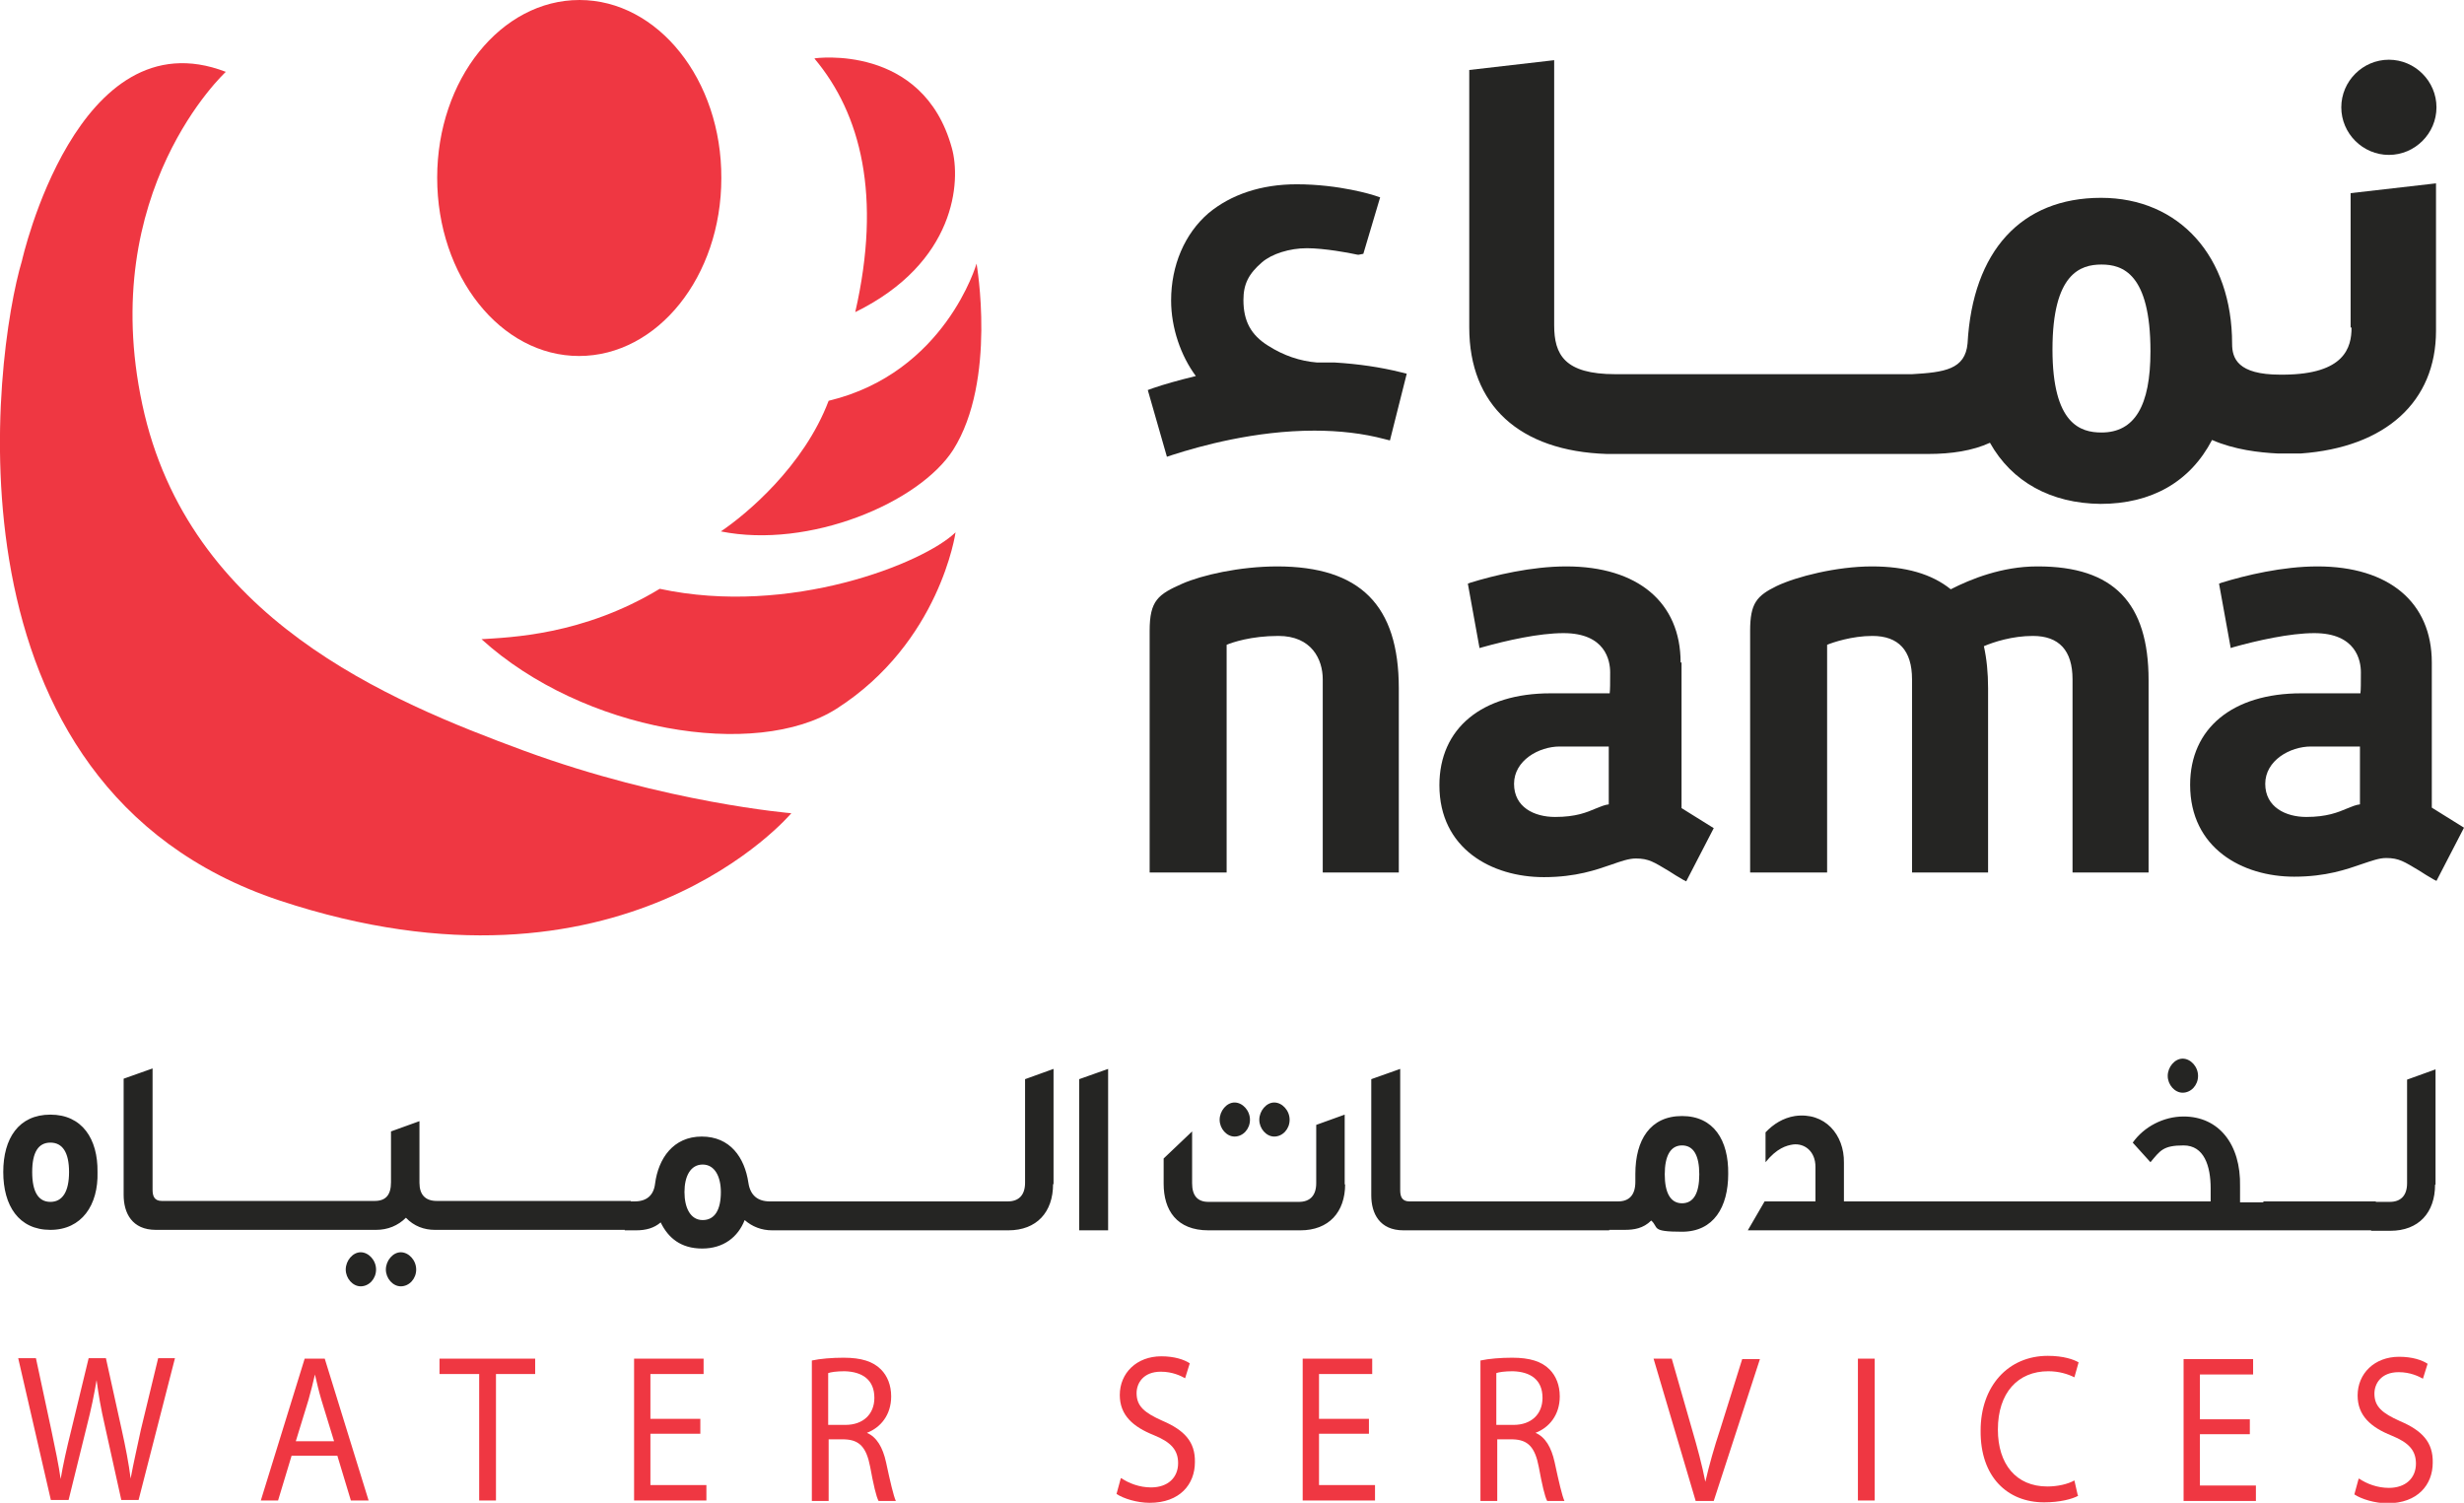 <?xml version="1.0" encoding="UTF-8"?>
<svg id="Layer_1" xmlns="http://www.w3.org/2000/svg" version="1.1" viewBox="0 0 528.1 322.1">
  <!-- Generator: Adobe Illustrator 29.7.1, SVG Export Plug-In . SVG Version: 2.1.1 Build 8)  -->
  <defs>
    <style>
      .st0 {
        fill: #252523;
      }

      .st1 {
        fill: #ef3742;
      }
    </style>
  </defs>
  <path class="st0" d="M10.8,263.6c-6.8,0-10.1-5.2-10.1-12.4s3.3-12.3,10.1-12.3,10.2,5.2,10.1,12.3c.2,7.1-3.4,12.4-10.1,12.4ZM10.8,244.9c-2.6,0-3.9,2.1-3.9,6.3s1.3,6.4,3.9,6.4,4-2.2,4-6.4-1.4-6.3-4-6.3ZM39.1,263.6h-5.7c-5.1,0-6.9-3.6-6.9-7.5v-24.9l6.2-2.2v26c0,1.4.4,2.4,2,2.4h4.4v6.2ZM46.8,263.6h-8.8v-6.2h8.8v6.2ZM54.5,263.6h-8.8v-6.2h8.8v6.2ZM62.2,263.6h-8.8v-6.2h8.8v6.2ZM69.8,263.6h-8.8v-6.2h8.8v6.2ZM77.5,263.6h-8.8v-6.2h8.8v6.2ZM77.3,275.7c-1.7,0-3.2-1.7-3.2-3.6s1.5-3.7,3.2-3.7,3.3,1.7,3.3,3.7-1.5,3.6-3.3,3.6ZM96.8,263.6h-3.6c-2.3,0-4.5-.8-6.2-2.6-1.7,1.7-3.9,2.6-6.4,2.6h-4.2v-6.2h3.9c2.4,0,3.5-1.3,3.5-4v-10.9l6.1-2.2v13.2c0,2.6,1.3,3.9,3.7,3.9h3.2v6.2ZM85.9,275.7c-1.7,0-3.2-1.7-3.2-3.6s1.5-3.7,3.2-3.7,3.3,1.7,3.3,3.7-1.5,3.6-3.3,3.6ZM104.5,263.6h-8.8v-6.2h8.8v6.2ZM112.2,263.6h-8.8v-6.2h8.8v6.2ZM119.8,263.6h-8.8v-6.2h8.8v6.2ZM127.5,263.6h-8.8v-6.2h8.8v6.2ZM135.2,263.6h-8.8v-6.2h8.8v6.2ZM167,263.7h-1.5c-2.3,0-4.3-.8-5.9-2.2-1.4,3.6-4.5,6.1-9.1,6.1s-7.3-2.3-8.9-5.6c-1.4,1.2-3.1,1.7-5.3,1.7h-2.4v-6.2h2.1c2.6,0,4.1-1.3,4.4-3.8.7-5.4,3.9-10.1,10-10.1s9.2,4.5,10,9.9c.4,2.7,2,4,4.6,4h1.9v6.2ZM154.5,255.5c0-3.3-1.3-5.9-3.9-5.9s-3.9,2.5-3.9,5.9,1.3,6,3.9,6,3.9-2.2,3.9-6ZM174.7,263.7h-8.8v-6.2h8.8v6.2ZM182.4,263.7h-8.8v-6.2h8.8v6.2ZM190.1,263.7h-8.8v-6.2h8.8v6.2ZM197.7,263.7h-8.8v-6.2h8.8v6.2ZM205.4,263.7h-8.8v-6.2h8.8v6.2ZM213.1,263.7h-8.8v-6.2h8.8v6.2ZM225.7,253.8c0,6-3.5,9.9-9.6,9.9h-4.1v-6.2h4c2.3,0,3.7-1.3,3.7-4v-22.2l6.1-2.2v24.7ZM237.5,263.7h-6.2v-32.4l6.2-2.2v34.6ZM288.3,253.8c0,6-3.5,9.9-9.6,9.9h-19.7c-6.8,0-9.6-4.3-9.6-10v-5.4l6.1-5.8v11.1c0,2.6,1.1,4,3.5,4h19.4c2.3,0,3.7-1.3,3.7-4v-12.5l6.1-2.2v15ZM264.6,243.6c-1.7,0-3.2-1.7-3.2-3.6s1.5-3.7,3.2-3.7,3.3,1.7,3.3,3.7-1.5,3.6-3.3,3.6ZM273.1,243.6c-1.7,0-3.2-1.7-3.2-3.6s1.5-3.7,3.2-3.7,3.3,1.7,3.3,3.7-1.5,3.6-3.3,3.6ZM306.5,263.7h-5.7c-5.1,0-6.9-3.6-6.9-7.5v-24.9l6.2-2.2v26c0,1.4.4,2.4,2,2.4h4.4v6.2ZM314.2,263.7h-8.8v-6.2h8.8v6.2ZM321.8,263.7h-8.8v-6.2h8.8v6.2ZM329.5,263.7h-8.8v-6.2h8.8v6.2ZM337.2,263.7h-8.8v-6.2h8.8v6.2ZM344.9,263.7h-8.8v-6.2h8.8v6.2ZM343.7,263.7v-6.2h3.1c2.4,0,3.7-1.4,3.7-4.2v-1.7c0-7.3,3.2-12.4,10-12.4s10,5.2,9.9,12.4c0,7.1-3.1,12.4-9.9,12.4s-4.9-.9-6.6-2.4c-1.7,1.7-3.7,2-5.7,2h-4.4ZM360.5,245.5c-2.5,0-3.7,2.3-3.7,6.2s1.2,6.2,3.7,6.2,3.7-2.2,3.7-6.2-1.2-6.2-3.7-6.2ZM401.7,263.7h-27.1l3.6-6.2h10.9v-7.4c0-3.4-2.4-5.1-4.8-4.8-1.4.2-3.5.8-5.9,3.8v-6.4c1.7-1.8,3.8-3.1,6.3-3.5,6.4-.9,10.6,4,10.5,10v8.3h6.5v6.2ZM409.4,263.7h-8.8v-6.2h8.8v6.2ZM417,263.7h-8.8v-6.2h8.8v6.2ZM424.7,263.7h-8.8v-6.2h8.8v6.2ZM432.4,263.7h-8.8v-6.2h8.8v6.2ZM440.1,263.7h-8.8v-6.2h8.8v6.2ZM447.7,263.7h-8.8v-6.2h8.8v6.2ZM455.4,263.7h-8.8v-6.2h8.8v6.2ZM486.2,263.7h-31.9v-6.2h19.5v-2.8c0-4.8-1.4-9.2-5.8-9.2s-5,1.1-7.1,3.6l-3.8-4.2c2.4-3.4,6.6-5.6,10.9-5.6,7.5,0,12.3,5.9,12.1,15v3.4h6.1v6.2ZM467.8,234.2c-1.7,0-3.2-1.7-3.2-3.6s1.5-3.7,3.2-3.7,3.3,1.7,3.3,3.7-1.5,3.6-3.3,3.6ZM493.9,263.7h-8.8v-6.2h8.8v6.2ZM501.6,263.7h-8.8v-6.2h8.8v6.2ZM509.2,263.7h-8.8v-6.2h8.8v6.2ZM521.9,253.9c0,6-3.5,9.9-9.6,9.9h-4.1v-6.2h4c2.3,0,3.7-1.3,3.7-4v-22.2l6.1-2.2v24.7Z"/>
  <g>
    <path class="st1" d="M10.9,321.5l-7-30.4h3.8s3.3,15.4,3.3,15.4c.8,3.8,1.6,7.6,2,10.5h0c.5-3,1.3-6.6,2.3-10.6l3.7-15.3h3.7s3.4,15.4,3.4,15.4c.8,3.6,1.5,7.2,1.9,10.4h0c.6-3.3,1.4-6.7,2.2-10.5l3.7-15.3h3.6s-7.8,30.4-7.8,30.4h-3.7s-3.5-15.8-3.5-15.8c-.9-3.9-1.4-6.9-1.8-9.9h0c-.5,3-1.1,6-2.1,9.9l-3.9,15.8h-3.7Z"/>
    <path class="st1" d="M62.5,312l-2.9,9.6h-3.7s9.4-30.4,9.4-30.4h4.3s9.4,30.4,9.4,30.4h-3.8s-2.9-9.6-2.9-9.6h-9.8ZM71.6,308.9l-2.7-8.8c-.6-2-1-3.8-1.4-5.5h0c-.4,1.8-.9,3.7-1.4,5.5l-2.7,8.8h8.3Z"/>
    <path class="st1" d="M102.6,294.5h-8.4s0-3.3,0-3.3h20.5s0,3.3,0,3.3h-8.4s0,27.1,0,27.1h-3.6s0-27.1,0-27.1Z"/>
    <path class="st1" d="M150.1,307.3h-10.7s0,11,0,11h12s0,3.3,0,3.3h-15.5s0-30.4,0-30.4h14.9s0,3.3,0,3.3h-11.4s0,9.6,0,9.6h10.7s0,3.3,0,3.3Z"/>
    <path class="st1" d="M174,291.6c1.8-.4,4.4-.6,6.8-.6,3.8,0,6.3.8,8,2.5,1.4,1.4,2.2,3.4,2.2,5.8,0,4-2.3,6.7-5.2,7.8h0c2.1.9,3.4,3.1,4.1,6.3.9,4.2,1.6,7.2,2.1,8.3h-3.7c-.5-.9-1.1-3.5-1.8-7.3-.8-4.2-2.3-5.8-5.5-5.9h-3.4s0,13.2,0,13.2h-3.6s0-30,0-30ZM177.6,305.4h3.6c3.8,0,6.2-2.3,6.2-5.8,0-3.9-2.6-5.6-6.4-5.7-1.7,0-3,.2-3.5.4v11.1Z"/>
    <path class="st1" d="M240.3,316.8c1.6,1.1,3.9,2,6.4,2,3.6,0,5.8-2.1,5.8-5.2,0-2.8-1.5-4.5-5.2-6-4.5-1.8-7.3-4.3-7.3-8.6,0-4.7,3.6-8.3,8.9-8.3,2.8,0,4.9.7,6.1,1.5l-1,3.2c-.9-.5-2.7-1.4-5.2-1.4-3.8,0-5.2,2.5-5.2,4.6,0,2.8,1.7,4.2,5.5,5.9,4.7,2,7.1,4.5,7,8.9,0,4.7-3.2,8.7-9.7,8.7-2.7,0-5.6-.9-7.1-1.9l.9-3.3Z"/>
    <path class="st1" d="M293.4,307.3h-10.7s0,11,0,11h12s0,3.3,0,3.3h-15.5s0-30.4,0-30.4h14.9s0,3.3,0,3.3h-11.4s0,9.6,0,9.6h10.7s0,3.3,0,3.3Z"/>
    <path class="st1" d="M317.3,291.6c1.8-.4,4.4-.6,6.8-.6,3.8,0,6.3.8,8,2.5,1.4,1.4,2.2,3.4,2.2,5.8,0,4-2.3,6.7-5.2,7.8h0c2.1.9,3.4,3.1,4.1,6.3.9,4.2,1.6,7.2,2.1,8.3h-3.7c-.5-.9-1.1-3.5-1.8-7.3-.8-4.2-2.3-5.8-5.5-5.9h-3.4s0,13.2,0,13.2h-3.6s0-30,0-30ZM320.8,305.4h3.6c3.8,0,6.2-2.3,6.2-5.8,0-3.9-2.6-5.6-6.4-5.7-1.7,0-3,.2-3.5.4v11.1Z"/>
    <path class="st1" d="M363.4,321.6l-9-30.4h3.9s4.3,15,4.3,15c1.2,4.1,2.2,7.8,2.9,11.4h0c.8-3.5,1.9-7.4,3.2-11.3l4.7-15h3.8s-9.9,30.4-9.9,30.4h-3.9Z"/>
    <path class="st1" d="M401.8,291.2v30.4s-3.6,0-3.6,0v-30.4s3.6,0,3.6,0Z"/>
    <path class="st1" d="M445.4,320.6c-1.3.7-3.9,1.4-7.3,1.4-7.8,0-13.7-5.4-13.6-15.4,0-9.5,5.9-16,14.4-16,3.4,0,5.6.8,6.6,1.4l-.9,3.2c-1.4-.7-3.3-1.3-5.6-1.3-6.5,0-10.8,4.6-10.8,12.5,0,7.4,3.9,12.2,10.6,12.2,2.2,0,4.4-.5,5.8-1.3l.7,3.1Z"/>
    <path class="st1" d="M482.2,307.4h-10.7s0,11,0,11h12s0,3.3,0,3.3h-15.5s0-30.4,0-30.4h14.9s0,3.3,0,3.3h-11.4s0,9.6,0,9.6h10.7s0,3.3,0,3.3Z"/>
    <path class="st1" d="M505.6,316.9c1.6,1.1,3.9,2,6.4,2,3.6,0,5.8-2.1,5.8-5.2,0-2.8-1.5-4.5-5.2-6-4.5-1.8-7.3-4.3-7.3-8.6,0-4.7,3.6-8.3,8.9-8.3,2.8,0,4.9.7,6.1,1.5l-1,3.2c-.9-.5-2.7-1.4-5.2-1.4-3.8,0-5.2,2.5-5.2,4.6,0,2.8,1.7,4.2,5.5,5.9,4.7,2,7.1,4.5,7,8.9,0,4.7-3.2,8.7-9.7,8.7-2.7,0-5.6-.9-7.1-1.9l.9-3.3Z"/>
  </g>
  <path class="st0" d="M273.8,121.4c-8.2,0-16.3,1.9-20.4,3.7-5.2,2.3-7,3.6-7,10.1v51.8s16.5,0,16.5,0v-48.8c1.2-.5,5.2-1.9,11.1-1.9,7.1,0,9.5,5,9.5,9.3v41.4s16.3,0,16.3,0v-39.5c0-17.8-8.3-26.1-26.1-26.1"/>
  <path class="st0" d="M436.6,121.4c-7.5,0-14.2,2.7-18.5,4.9-4.1-3.3-9.7-4.9-16.9-4.9-7.6,0-16.2,2.2-20.4,4.2-4.3,2.1-5.7,3.7-5.7,9.6v51.8s16.5,0,16.5,0v-48.8c1.2-.5,5.3-1.9,9.7-1.9,5.6,0,8.5,3.1,8.5,9.3v41.4s3.4,0,3.4,0h12.9v-39.5c0-3.3-.3-6.3-.9-9,2.1-.9,6.1-2.2,10.5-2.2,5.6,0,8.5,3.1,8.5,9.3v41.4s16.3,0,16.3,0v-41.2c0-16.6-7.5-24.4-23.7-24.4"/>
  <path class="st0" d="M521.2,173.2v-31.2c0-12.9-9.2-20.6-24.5-20.6-7.5,0-15.4,1.9-20.6,3.5l-.5.2,2.5,13.8.6-.2c5-1.4,12.1-3,17.3-3,9,0,10,5.9,10,8.4s0,3.6-.1,4.5h-12.7c-14.7,0-23.8,7.5-23.8,19.6,0,13.6,11.2,19.7,22.3,19.7,6.9,0,11.3-1.6,14.5-2.7,2.1-.7,3.7-1.3,5.2-1.3,2.8,0,3.9.8,7.1,2.7.9.6,1.9,1.2,3.1,1.9l.6.3,5.9-11.4-6.9-4.3ZM505.8,160.1v12.3c-.9.1-1.8.5-2.8.9-1.9.8-4.3,1.8-8.7,1.8s-8.8-2.1-8.8-7.1,5.3-8,9.8-8h10.5Z"/>
  <path class="st0" d="M360.2,142c0-12.9-9.2-20.6-24.5-20.6-7.5,0-15.4,1.9-20.6,3.5l-.5.2,2.5,13.8.7-.2c5-1.4,12-3,17.3-3,9,0,10,5.9,10,8.4s0,3.6-.1,4.5h-12.7c-14.7,0-23.8,7.5-23.8,19.7,0,13.6,11.2,19.7,22.4,19.7,6.9,0,11.3-1.6,14.5-2.7,2-.7,3.7-1.3,5.2-1.3,2.8,0,3.9.8,7.1,2.7.9.6,1.9,1.2,3.1,1.9l.6.3,5.9-11.4-6.9-4.3v-31.2ZM344.8,160.1v12.3c-.9.1-1.8.5-2.8.9-1.9.8-4.2,1.8-8.7,1.8s-8.8-2.1-8.8-7.1,5.3-8,9.8-8h10.5Z"/>
  <path class="st0" d="M286.1,77.7h0s-1.5,0-1.5,0c-.8,0-1.6,0-2.3,0-3.7-.3-7.2-1.5-10.5-3.6-3.7-2.3-5.3-5.3-5.3-9.8,0-3.4,1.1-5.6,4-8.1,2.1-1.8,5.9-3,9.6-3s9.1,1,10.4,1.3c.4.1.5.1.7.1l1-.2,3.6-12.1-1.2-.4c-.3-.1-7.5-2.4-16.7-2.4-7.6,0-14.1,2.2-18.9,6.2-5.1,4.4-8,11.2-8,18.7,0,5.9,2.1,11.9,5.3,16.2-3.7.9-6.9,1.8-9.2,2.6l-1.1.4,4.1,14.3,1.2-.4c5.9-1.9,17.7-5.2,30.4-5.2,5.4,0,10.5.6,15,1.8l1.2.3,3.6-14.3-1.2-.3c-4.4-1.1-9.2-1.8-14.2-2.1"/>
  <path class="st0" d="M504,70.2c0,4.3-1.5,10-14.5,10.1h-.8c-9.1,0-10.3-3.5-10.3-6.6,0-18.7-11.3-31.3-28.1-31.3-17.1,0-27.5,11.4-28.6,31.2-.5,5.6-5,6.2-11.9,6.6h-1.2c0,0-62.4,0-62.4,0-10.9,0-13.1-4.2-13.1-10.5V12.9s-18.2,2.1-18.2,2.1v55.2c0,16.6,10.7,26.5,29.5,27.1h68.8c5.1,0,9.6-.7,13.3-2.4,4.7,8.4,13.1,13,23.7,13.1h0c10.9,0,19.2-4.7,23.9-13.7,4.8,2.1,10.1,2.7,14.1,2.9h0c0,0,1.2,0,1.2,0h1.3s0,0,0,0h2.4c18.2-1.3,29-11.1,29-26.3v-31.6s-18.3,2.1-18.3,2.1v28.8ZM460.9,75.3c0,11.7-3.4,17.4-10.5,17.4-4.5,0-10.5-1.8-10.5-17.8,0-16.3,6-18.2,10.5-18.2,4.5,0,10.5,1.9,10.5,18.6"/>
  <path class="st0" d="M512,33.2c5.6,0,10.2-4.6,10.2-10.2s-4.6-10.2-10.2-10.2-10.2,4.6-10.2,10.2c0,5.6,4.6,10.2,10.2,10.2"/>
  <path class="st1" d="M174.6,12.5s23.2-3.3,29.4,19.2c2,7.1.9,24.6-20.7,35.2,5.7-24.9,1.2-42.5-8.7-54.3"/>
  <path class="st1" d="M103.2,137c21.8,19.8,58.8,25.9,76.1,14.9,22.2-14.2,25.5-37.8,25.5-37.8-6.8,6.6-35.5,18.1-63.4,12.1-16.5,10-32.2,10.4-38.2,10.8"/>
  <path class="st1" d="M154.5,113.9c18.9,3.8,42.5-6.1,49.8-17.5,9.4-14.9,5-39.9,5-39.9,0,0-6.7,23.4-31.7,29.4-5.3,14-17.6,24.3-23.1,28"/>
  <path class="st1" d="M154.6,38.2c0,21.1-13.7,38.1-30.5,38.1-16.8,0-30.4-17.1-30.4-38.2C93.7,17,107.4,0,124.2,0c16.8,0,30.5,17.1,30.4,38.2"/>
  <path class="st1" d="M48.4,15.4s-27.7,25.5-17.9,71.3c9.8,45.9,52.8,63.5,81.8,74.2,30.5,11.2,57.3,13.4,57.3,13.4,0,0-36.1,43.1-109.7,18.7C-13.7,168.5-1.3,75.9,4.7,55.9c0,0,11.8-52.8,43.7-40.5"/>
</svg>